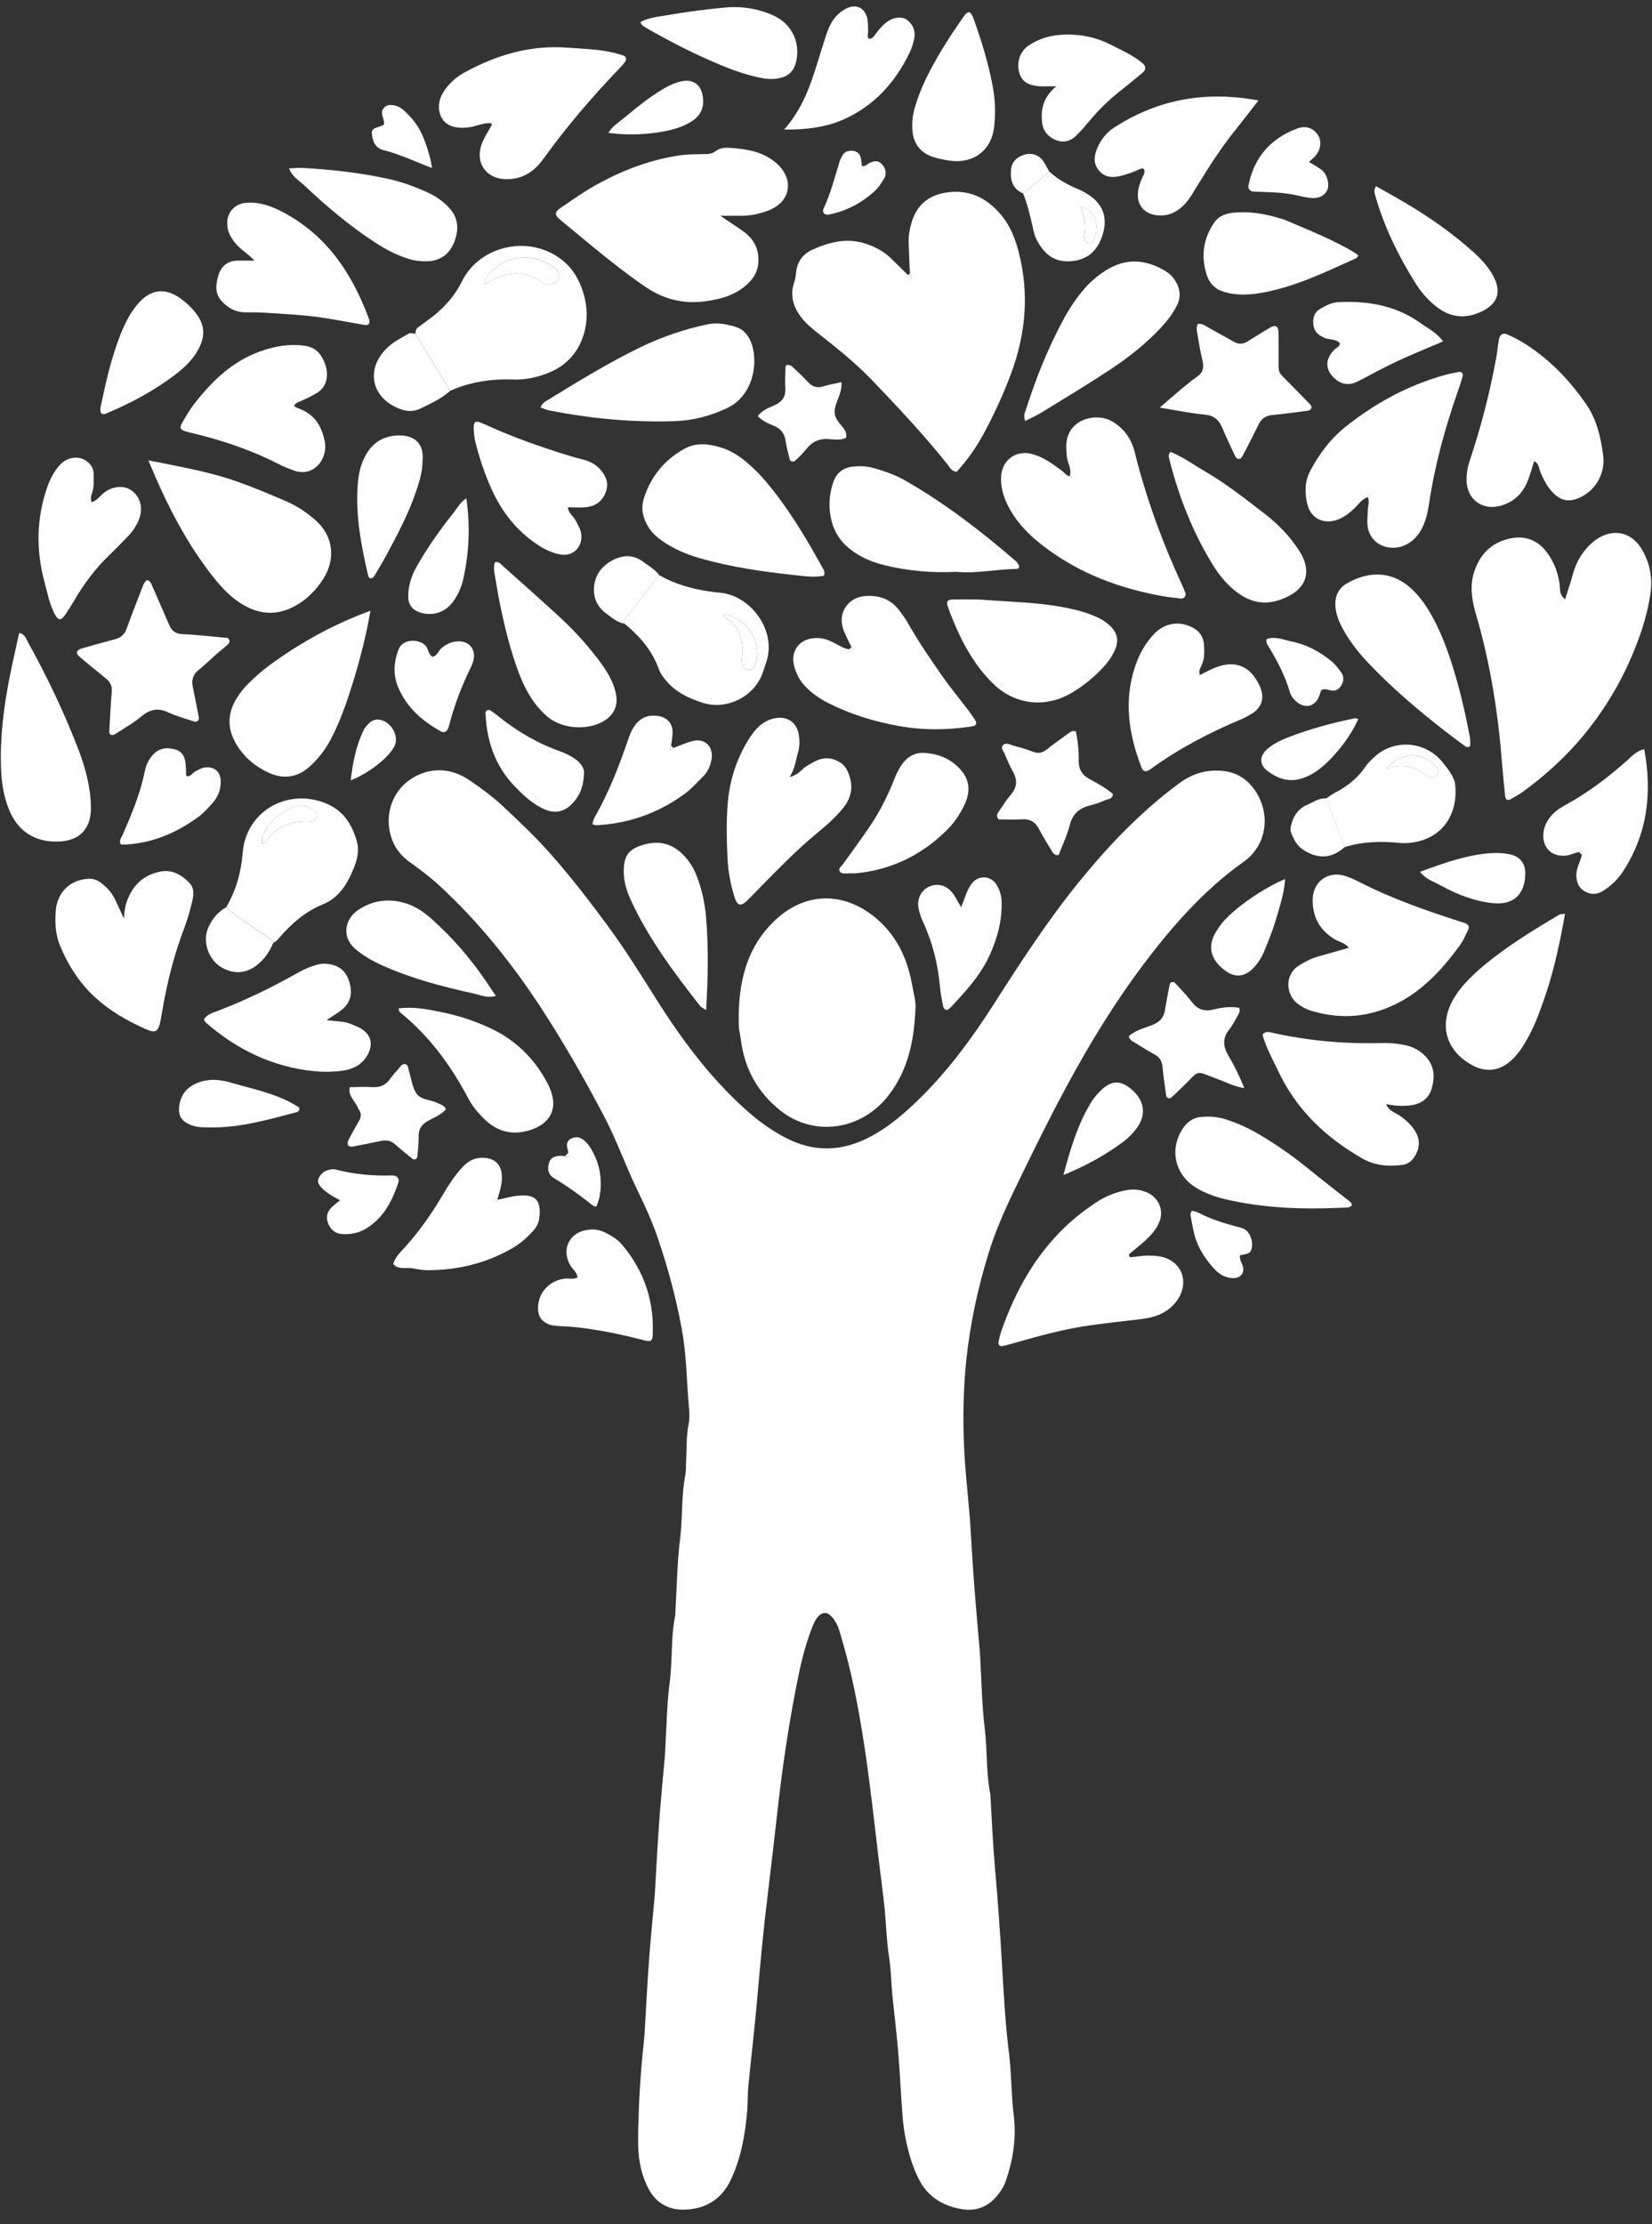 <svg width="52" height="70" viewBox="0 0 52 70" fill="none" xmlns="http://www.w3.org/2000/svg">
<rect x="0" y="0" width="52" height="70" fill="#333333" stroke="none"/>
<path d="M20.097 66.83C20.113 65.933 20.181 65.04 20.277 64.15C20.282 64.096 20.287 64.043 20.29 63.989C20.336 63.219 20.373 62.449 20.43 61.681C20.478 61.02 20.545 60.361 20.605 59.702C20.608 59.666 20.61 59.63 20.613 59.594C20.658 58.842 20.695 58.09 20.749 57.339C20.798 56.661 20.866 55.984 20.925 55.306C20.93 55.252 20.933 55.198 20.936 55.146C20.98 54.412 20.985 53.673 21.08 52.946C21.172 52.251 21.113 51.547 21.25 50.857C21.26 50.804 21.258 50.749 21.261 50.697C21.306 49.945 21.312 49.188 21.406 48.443C21.491 47.766 21.442 47.08 21.574 46.408C21.598 46.286 21.587 46.157 21.595 46.032C21.619 45.621 21.595 45.207 21.679 44.798C21.711 44.643 21.702 44.475 21.688 44.315C21.612 43.495 21.614 42.666 21.465 41.854C21.286 40.866 21.026 39.897 20.699 38.944C20.53 38.45 20.317 37.977 20.088 37.509C19.702 36.719 19.414 35.888 19.003 35.107C18.4 33.962 17.761 32.839 17.055 31.756C16.133 30.339 15.08 29.023 13.831 27.871C13.539 27.602 13.224 27.366 12.904 27.136C12.649 26.952 12.455 26.729 12.344 26.431C12.029 25.587 12.414 24.674 13.258 24.35C13.797 24.142 14.325 24.244 14.793 24.566C15.148 24.808 15.5 25.065 15.813 25.357C16.351 25.86 16.888 26.368 17.372 26.921C18.01 27.649 18.602 28.417 19.176 29.2C19.707 29.926 20.179 30.687 20.658 31.447C21.455 32.71 22.343 33.904 23.459 34.91C23.847 35.26 24.265 35.566 24.732 35.809C25.592 36.256 26.446 36.249 27.312 35.816C27.965 35.489 28.5 35.017 29.011 34.51C29.895 33.631 30.625 32.629 31.293 31.586C32.144 30.255 33.003 28.93 34.005 27.704C34.927 26.574 35.933 25.529 37.11 24.657C37.505 24.363 37.923 24.227 38.414 24.256C38.882 24.282 39.233 24.489 39.495 24.864C40.016 25.607 39.877 26.6 39.156 27.113C37.823 28.061 36.774 29.287 35.813 30.594C34.426 32.483 33.343 34.55 32.319 36.649C31.879 37.552 31.423 38.45 31.125 39.415C30.78 40.53 30.535 41.663 30.414 42.829C30.322 43.709 30.31 44.585 30.343 45.463C30.371 46.197 30.457 46.927 30.517 47.659C30.521 47.695 30.525 47.731 30.528 47.767C30.571 48.447 30.61 49.127 30.66 49.807C30.715 50.539 30.781 51.27 30.843 52.002C30.848 52.056 30.85 52.109 30.853 52.163C30.898 52.915 30.907 53.671 30.999 54.417C31.082 55.094 31.035 55.78 31.17 56.451C31.18 56.504 31.178 56.559 31.181 56.611C31.225 57.327 31.252 58.045 31.316 58.758C31.406 59.758 31.476 60.758 31.536 61.76C31.593 62.708 31.64 63.659 31.758 64.6C31.841 65.26 31.828 65.923 31.91 66.582C31.997 67.279 31.89 67.976 31.655 68.647C31.588 68.839 31.479 68.996 31.348 69.147C31.045 69.49 30.66 69.602 30.227 69.517C29.655 69.406 29.198 69.127 28.921 68.58C28.733 68.206 28.615 67.814 28.527 67.41C28.47 67.149 28.432 66.88 28.411 66.613C28.359 65.933 28.328 65.252 28.272 64.574C28.225 64.004 28.155 63.434 28.096 62.864C28.052 62.437 28.051 62.008 27.983 61.578C27.904 61.066 27.894 60.543 27.841 60.026C27.791 59.545 27.725 59.066 27.668 58.586C27.623 58.212 27.579 57.839 27.535 57.465C27.347 55.845 27.141 54.228 26.776 52.638C26.676 52.202 26.552 51.769 26.427 51.34C26.372 51.151 26.282 50.973 26.131 50.834C26.029 50.738 25.895 50.738 25.793 50.834C25.671 50.947 25.611 51.094 25.552 51.247C25.31 51.869 25.172 52.517 25.046 53.169C24.812 54.383 24.631 55.605 24.491 56.834C24.387 57.759 24.281 58.685 24.168 59.609C24.036 60.676 23.935 61.746 23.843 62.817C23.761 63.763 23.648 64.706 23.556 65.65C23.531 65.9 23.541 66.153 23.521 66.404C23.46 67.157 23.332 67.898 23.009 68.591C22.722 69.204 22.229 69.515 21.564 69.54C21.004 69.561 20.599 69.295 20.366 68.79C20.198 68.429 20.112 68.043 20.093 67.645C20.079 67.377 20.09 67.107 20.09 66.837L20.097 66.83Z" fill="white"/>
<path d="M28.641 8.607C28.628 8.284 28.611 7.962 28.601 7.641C28.595 7.424 28.631 7.215 28.693 7.005C28.865 6.415 29.276 6.116 29.862 6.049C30.569 5.968 31.116 6.269 31.547 6.807C31.81 7.135 31.956 7.519 32.062 7.921C32.404 9.232 32.29 10.517 31.819 11.774C31.58 12.412 31.296 13.032 30.972 13.633C30.733 14.077 30.446 14.484 30.114 14.847C29.943 14.832 29.894 14.702 29.821 14.611C29.083 13.685 28.271 12.823 27.453 11.968C26.932 11.424 26.341 10.953 25.749 10.487C25.551 10.331 25.357 10.172 25.205 9.968C24.968 9.648 24.865 9.301 24.993 8.906C25.026 8.805 25.05 8.699 25.057 8.593C25.083 8.23 25.286 7.981 25.596 7.846C26.111 7.621 26.645 7.481 27.215 7.659C27.529 7.756 27.811 7.903 28.047 8.133C28.227 8.307 28.403 8.483 28.582 8.658C28.592 8.69 28.6 8.722 28.613 8.753C28.632 8.794 28.657 8.804 28.678 8.781C28.689 8.769 28.7 8.749 28.696 8.738C28.682 8.693 28.66 8.649 28.642 8.605L28.641 8.607Z" fill="white"/>
<path d="M28.815 31.759C28.771 32.807 28.564 33.687 27.991 34.444C27.133 35.579 25.626 35.789 24.571 34.955C23.845 34.381 23.437 33.635 23.32 32.722C23.3 32.562 23.256 32.404 23.253 32.244C23.228 30.985 23.465 29.81 24.444 28.919C25.379 28.069 26.552 28.072 27.524 28.855C28.178 29.382 28.541 30.103 28.695 30.917C28.754 31.229 28.84 31.547 28.815 31.757V31.759Z" fill="white"/>
<path d="M49.265 18.865C49.353 18.581 49.438 18.327 49.51 18.07C49.593 17.771 49.728 17.499 49.931 17.267C50.037 17.146 50.157 17.032 50.292 16.948C50.812 16.621 51.364 16.755 51.679 17.286C51.935 17.717 52.022 18.19 51.95 18.685C51.865 19.274 51.69 19.839 51.471 20.39C50.734 22.238 49.556 23.743 47.944 24.91C47.814 25.005 47.673 25.085 47.532 25.161C47.452 25.203 47.389 25.154 47.38 25.073C47.342 24.717 47.306 24.36 47.278 24.003C47.154 22.426 46.91 20.871 46.464 19.35C46.337 18.916 46.257 18.477 46.394 18.027C46.564 17.468 46.92 17.094 47.493 16.956C47.999 16.833 48.415 16.994 48.717 17.418C48.939 17.731 49.063 18.083 49.1 18.466C49.111 18.588 49.088 18.721 49.264 18.865H49.265Z" fill="white"/>
<path d="M22.679 6.792C22.942 6.983 23.189 7.125 23.417 7.296C23.741 7.538 23.901 7.855 23.869 8.272C23.852 8.501 23.769 8.68 23.618 8.846C23.229 9.27 22.72 9.414 22.177 9.485C21.487 9.575 20.866 9.407 20.293 9.013C19.702 8.605 19.14 8.161 18.588 7.705C18.27 7.442 17.951 7.181 17.634 6.917C17.454 6.768 17.449 6.677 17.648 6.542C18.048 6.27 18.445 5.988 18.87 5.76C19.678 5.326 20.534 5.008 21.451 4.882C21.663 4.853 21.88 4.858 22.096 4.85C22.238 4.845 22.388 4.864 22.509 4.767C22.663 4.644 22.84 4.643 23.021 4.656C23.526 4.694 24.013 4.775 24.421 5.121C25.02 5.629 24.902 6.366 24.158 6.636C23.89 6.734 23.608 6.797 23.317 6.791C23.104 6.788 22.891 6.791 22.679 6.791V6.792Z" fill="white"/>
<path d="M33.672 14.999C33.716 14.854 33.682 14.714 33.631 14.579C33.573 14.424 33.57 14.264 33.563 14.103C33.526 13.198 34.484 12.96 35.004 13.261C35.381 13.48 35.613 13.811 35.717 14.229C35.92 15.045 36.171 15.847 36.465 16.636C36.684 17.223 36.928 17.799 37.189 18.369C37.234 18.466 37.277 18.564 37.315 18.664C37.347 18.753 37.268 18.848 37.172 18.837C36.976 18.815 36.781 18.794 36.588 18.76C35.377 18.542 34.232 18.143 33.209 17.449C32.659 17.076 32.15 16.65 31.807 16.062C31.615 15.73 31.491 15.384 31.512 14.991C31.541 14.478 31.984 14.153 32.486 14.288C32.84 14.383 33.129 14.595 33.417 14.81C33.501 14.874 33.563 14.97 33.676 14.992C33.683 15.007 33.686 15.023 33.697 15.034C33.702 15.039 33.727 15.037 33.727 15.036C33.733 15.001 33.713 14.989 33.672 14.997V14.999Z" fill="white"/>
<path d="M35.562 39.567C35.65 39.558 35.737 39.553 35.825 39.539C36.039 39.507 36.254 39.505 36.468 39.535C37.165 39.63 37.465 40.314 37.067 40.902C36.793 41.306 36.384 41.459 35.921 41.513C35.388 41.576 34.854 41.635 34.322 41.709C33.522 41.82 32.744 42.032 31.969 42.254C31.832 42.293 31.695 42.335 31.554 42.362C31.467 42.379 31.419 42.312 31.433 42.233C31.454 42.11 31.485 41.987 31.526 41.87C31.961 40.637 32.578 39.516 33.536 38.605C33.836 38.319 34.161 38.068 34.505 37.84C34.791 37.65 35.106 37.522 35.445 37.458C35.663 37.417 35.875 37.434 36.079 37.517C36.499 37.689 36.666 38.133 36.458 38.536C36.333 38.779 36.14 38.969 35.934 39.142C35.799 39.254 35.665 39.367 35.531 39.481C35.541 39.51 35.552 39.538 35.562 39.567Z" fill="white"/>
<path d="M13.078 10.504C13.075 10.43 13.09 10.358 13.15 10.311C13.264 10.223 13.38 10.14 13.496 10.056C13.938 9.736 14.296 9.347 14.542 8.852C15.123 7.681 16.782 7.346 17.8 8.274C18.072 8.523 18.24 8.839 18.351 9.184C18.509 9.677 18.509 10.182 18.327 10.662C18.144 11.15 17.789 11.514 17.308 11.715C16.946 11.866 16.559 11.959 16.157 11.944C15.469 11.92 14.801 12.015 14.168 12.3C13.805 11.7 13.442 11.101 13.078 10.502V10.504ZM15.243 8.957C15.274 8.94 15.306 8.924 15.336 8.906C15.917 8.555 16.5 8.459 17.085 8.897C17.1 8.907 17.115 8.915 17.132 8.922C17.288 8.997 17.451 8.953 17.558 8.809C17.642 8.696 17.613 8.554 17.463 8.439C16.984 8.071 16.327 7.979 15.802 8.29C15.548 8.441 15.286 8.618 15.248 8.963C15.237 8.973 15.227 8.982 15.216 8.992C15.225 8.981 15.234 8.968 15.243 8.957Z" fill="white"/>
<path d="M4.672 14.488C5.672 14.69 6.572 14.843 7.435 15.145C7.958 15.328 8.47 15.546 8.981 15.764C9.33 15.912 9.644 16.118 9.928 16.37C10.544 16.915 10.536 17.654 10.177 18.216C9.961 18.553 9.7 18.828 9.348 19.036C8.714 19.409 8.118 19.349 7.531 18.957C7.246 18.766 7.007 18.52 6.791 18.256C5.891 17.148 5.251 15.893 4.67 14.489L4.672 14.488Z" fill="white"/>
<path d="M43.056 15.645C42.87 15.696 42.777 15.86 42.65 15.981C42.493 16.13 42.328 16.267 42.125 16.346C41.682 16.519 41.264 16.328 41.153 15.876C41.068 15.526 41.06 15.17 41.237 14.829C41.524 14.282 41.891 13.797 42.374 13.415C43.295 12.685 44.313 12.131 45.449 11.81C45.604 11.766 45.763 11.735 45.92 11.706C46.013 11.689 46.058 11.762 46.04 11.834C45.998 12.007 45.937 12.176 45.878 12.345C45.484 13.479 45.164 14.633 44.987 15.823C44.944 16.108 44.886 16.388 44.75 16.646C44.534 17.054 44.148 17.278 43.75 17.234C43.368 17.193 43.085 16.922 43.047 16.541C43.031 16.383 43.051 16.22 43.053 16.059C43.056 15.919 43.125 15.777 43.05 15.638C43.128 15.659 43.137 15.629 43.104 15.567C43.088 15.593 43.073 15.619 43.057 15.646L43.056 15.645Z" fill="white"/>
<path d="M42.462 29.829C42.327 29.663 42.136 29.639 41.989 29.547C41.52 29.253 41.303 28.825 41.321 28.281C41.338 27.739 41.812 27.405 42.327 27.563C42.48 27.611 42.629 27.677 42.772 27.75C43.812 28.283 44.909 28.666 46.019 29.021C46.053 29.033 46.09 29.038 46.121 29.053C46.212 29.094 46.267 29.157 46.214 29.262C46.132 29.421 46.066 29.592 45.962 29.736C45.377 30.541 44.717 31.259 43.778 31.672C42.954 32.035 42.12 32.068 41.267 31.808C41.11 31.761 40.971 31.683 40.841 31.584C40.48 31.307 40.421 30.685 40.881 30.39C41.078 30.264 41.286 30.16 41.513 30.096C41.819 30.011 42.126 29.923 42.459 29.828L42.462 29.829Z" fill="white"/>
<path d="M48.291 14.512C48.216 14.742 48.16 14.962 48.074 15.168C47.913 15.553 47.63 15.811 47.219 15.921C46.653 16.071 46.171 15.709 46.163 15.119C46.161 14.921 46.186 14.729 46.25 14.537C46.615 13.449 46.905 12.34 47.105 11.209C47.136 11.033 47.152 10.854 47.183 10.678C47.213 10.519 47.313 10.465 47.454 10.529C47.601 10.595 47.747 10.665 47.886 10.748C48.715 11.247 49.377 11.925 49.924 12.714C50.258 13.196 50.391 13.764 50.463 14.334C50.541 14.948 50.177 15.502 49.634 15.698C49.373 15.793 49.148 15.75 48.939 15.56C48.719 15.36 48.591 15.108 48.482 14.84C48.437 14.731 48.443 14.59 48.291 14.512Z" fill="white"/>
<path d="M25.936 18.12C25.643 18.176 25.34 18.136 25.042 18.103C24.028 17.994 23.018 17.851 22.035 17.569C21.621 17.45 21.224 17.285 20.867 17.04C20.689 16.917 20.527 16.777 20.411 16.59C20.233 16.303 20.164 15.998 20.272 15.668C20.491 14.991 20.915 14.477 21.533 14.129C21.902 13.921 22.293 13.962 22.68 14.079C23.066 14.194 23.382 14.429 23.673 14.699C23.949 14.955 24.192 15.242 24.42 15.541C24.975 16.269 25.442 17.053 25.882 17.853C25.924 17.928 25.979 18.006 25.936 18.119V18.12Z" fill="white"/>
<path d="M3.903 28.909C3.913 28.577 3.977 28.376 4.072 28.179C4.277 27.758 4.616 27.509 5.063 27.427C5.427 27.361 5.728 27.539 5.97 27.793C6.117 27.948 6.097 28.168 6.052 28.359C5.982 28.654 5.898 28.95 5.79 29.234C5.47 30.075 5.255 30.942 5.106 31.827C4.98 32.574 4.967 32.575 4.311 32.258C3.765 31.994 3.249 31.663 2.817 31.215C2.409 30.794 2.119 30.309 1.895 29.774C1.744 29.415 1.726 29.041 1.755 28.663C1.801 28.07 2.227 27.67 2.813 27.656C2.963 27.652 3.094 27.715 3.208 27.806C3.377 27.942 3.523 28.099 3.618 28.299C3.694 28.46 3.768 28.622 3.903 28.909Z" fill="white"/>
<path d="M43.634 34.745C43.709 34.971 43.908 35.006 44.049 35.105C44.258 35.251 44.445 35.411 44.568 35.638C44.71 35.902 44.683 36.156 44.526 36.402C44.435 36.545 44.307 36.641 44.136 36.662C43.702 36.714 43.285 36.688 42.887 36.462C41.737 35.804 40.815 34.933 40.241 33.722C40.058 33.336 39.847 32.961 39.739 32.558C39.829 32.457 39.92 32.473 40.005 32.492C41.147 32.752 42.304 32.857 43.475 32.826C43.727 32.819 43.977 32.838 44.223 32.89C44.474 32.943 44.692 33.056 44.872 33.245C45.169 33.558 45.172 33.932 45.051 34.299C44.946 34.616 44.669 34.766 44.341 34.794C44.111 34.813 43.879 34.804 43.633 34.745H43.634Z" fill="white"/>
<path d="M15.444 3.878C15.279 3.865 15.127 3.917 14.971 3.962C14.78 4.017 14.584 4.034 14.385 4.01C14.03 3.968 13.811 3.709 13.816 3.349C13.82 3.142 13.901 2.966 14.02 2.804C14.181 2.585 14.385 2.41 14.624 2.279C15.634 1.728 16.696 1.41 17.864 1.5C18.346 1.537 18.831 1.545 19.303 1.657C19.408 1.682 19.512 1.711 19.614 1.744C19.711 1.775 19.736 1.871 19.669 1.957C19.614 2.028 19.554 2.093 19.492 2.158C18.635 3.051 17.831 3.99 17.107 4.995C16.828 5.385 16.476 5.626 15.99 5.639C15.282 5.659 14.906 5.085 15.202 4.438C15.283 4.261 15.391 4.096 15.486 3.925C15.527 3.898 15.584 3.872 15.509 3.822C15.502 3.817 15.464 3.859 15.441 3.878H15.444Z" fill="white"/>
<path d="M26.8 20.36C26.71 20.166 26.601 19.979 26.535 19.776C26.375 19.289 26.689 18.82 27.193 18.763C27.66 18.712 28.044 18.852 28.326 19.235C28.411 19.351 28.496 19.466 28.567 19.591C28.904 20.185 29.289 20.748 29.68 21.306C29.927 21.658 30.203 21.99 30.463 22.333C30.54 22.433 30.613 22.535 30.682 22.64C30.767 22.768 30.737 22.838 30.593 22.861C29.825 22.979 29.056 22.987 28.291 22.848C27.511 22.708 26.759 22.477 26.05 22.114C25.791 21.981 25.558 21.82 25.356 21.611C25.176 21.425 25.06 21.204 24.997 20.957C24.875 20.476 25.169 20.098 25.669 20.08C25.872 20.072 26.059 20.131 26.236 20.222C26.396 20.304 26.545 20.407 26.727 20.435C26.762 20.465 26.805 20.502 26.843 20.46C26.883 20.417 26.841 20.382 26.801 20.356L26.8 20.36Z" fill="white"/>
<path d="M17.014 12.827C17.077 12.661 17.187 12.625 17.275 12.57C18.238 11.978 19.2 11.388 20.221 10.899C20.87 10.589 21.547 10.362 22.252 10.211C22.57 10.142 22.857 10.197 23.148 10.284C23.386 10.355 23.538 10.526 23.634 10.754C23.89 11.362 23.726 12.445 22.897 12.838C22.366 13.09 21.818 13.235 21.241 13.254C19.911 13.299 18.593 13.173 17.286 12.917C17.2 12.9 17.118 12.861 17.013 12.825L17.014 12.827Z" fill="white"/>
<path d="M24.857 24.456C25.162 24.371 25.235 24.206 25.37 24.123C25.646 23.953 25.921 23.777 26.272 23.911C26.448 23.977 26.587 24.077 26.669 24.25C26.865 24.659 26.839 25.047 26.555 25.409C26.288 25.75 25.952 26.023 25.624 26.298C25.059 26.772 24.547 27.297 24.03 27.82C23.854 27.998 23.684 28.184 23.502 28.357C23.317 28.533 23.208 28.502 23.125 28.244C22.992 27.833 22.918 27.407 22.898 26.98C22.873 26.425 22.862 25.866 22.904 25.314C22.959 24.593 23.173 23.905 23.555 23.286C23.743 22.983 23.971 22.702 24.356 22.612C24.756 22.519 25.075 22.713 25.143 23.12C25.177 23.316 25.171 23.514 25.113 23.706C25.046 23.928 25.034 24.16 24.856 24.458L24.857 24.456Z" fill="white"/>
<path d="M11.662 19.219C11.514 20.054 11.321 20.796 11.093 21.529C10.906 22.129 10.701 22.722 10.404 23.281C10.243 23.586 10.036 23.852 9.787 24.089C9.39 24.466 8.943 24.542 8.449 24.315C8.031 24.123 7.693 23.837 7.45 23.441C7.149 22.949 7.15 22.455 7.454 21.969C7.557 21.802 7.683 21.645 7.822 21.508C8.027 21.308 8.241 21.114 8.472 20.944C9.431 20.24 10.46 19.662 11.661 19.22L11.662 19.219Z" fill="white"/>
<path d="M30.785 18.864C31.812 18.951 32.873 18.944 33.905 19.205C34.13 19.263 34.351 19.34 34.562 19.437C34.706 19.502 34.843 19.6 34.957 19.711C35.169 19.916 35.223 20.165 35.098 20.448C35.011 20.649 34.889 20.824 34.743 20.982C34.437 21.313 34.093 21.598 33.701 21.823C32.92 22.272 31.989 22.19 31.313 21.564C31.006 21.281 30.758 20.956 30.54 20.604C30.247 20.129 30.026 19.62 29.836 19.098C29.775 18.931 29.823 18.868 30.007 18.865C30.257 18.86 30.509 18.865 30.785 18.865V18.864Z" fill="white"/>
<path d="M0.603 19.92C0.79 19.966 0.813 20.086 0.862 20.175C1.478 21.29 2.031 22.436 2.483 23.628C2.698 24.197 2.853 24.781 2.862 25.405C2.873 26.135 2.448 26.53 1.649 26.483C0.974 26.443 0.517 26.072 0.271 25.447C0.105 25.026 0.045 24.584 0.031 24.132C0 23.176 0.121 22.236 0.305 21.302C0.395 20.846 0.501 20.392 0.604 19.921L0.603 19.92Z" fill="white"/>
<path d="M30.125 17.995C29.332 18.035 28.585 17.969 27.851 17.79C27.395 17.679 26.977 17.495 26.623 17.163C26.008 16.589 26.033 15.658 26.251 15.119C26.362 14.845 26.588 14.704 26.877 14.681C27.072 14.664 27.269 14.67 27.463 14.721C27.828 14.819 28.183 14.945 28.51 15.132C29.757 15.849 30.891 16.72 31.975 17.66C31.989 17.671 32.005 17.681 32.014 17.697C32.039 17.741 32.077 17.785 32.08 17.831C32.084 17.908 32.01 17.903 31.962 17.905C31.336 17.92 30.716 18.053 30.124 17.997L30.125 17.995Z" fill="white"/>
<path d="M9.256 12.784C9.301 12.806 9.345 12.836 9.393 12.852C9.883 13.027 10.12 13.385 10.221 13.886C10.336 14.453 9.858 15.043 9.234 14.802C9.083 14.744 8.932 14.689 8.789 14.615C7.94 14.178 7.045 13.871 6.119 13.647C6.031 13.625 5.944 13.606 5.858 13.581C5.675 13.529 5.642 13.469 5.729 13.316C5.845 13.114 5.961 12.91 6.102 12.727C6.658 12.01 7.289 11.387 8.169 11.066C8.632 10.898 9.095 10.814 9.589 10.882C9.848 10.918 10.02 11.04 10.141 11.253C10.221 11.395 10.275 11.545 10.289 11.71C10.309 11.983 10.219 12.21 9.989 12.358C9.825 12.464 9.642 12.544 9.463 12.624C9.381 12.662 9.291 12.677 9.257 12.784H9.256Z" fill="white"/>
<path d="M37.768 21.243C37.945 21.158 38.117 21.058 38.3 20.992C38.915 20.77 39.354 20.982 39.633 21.549C39.844 21.979 39.705 22.282 39.378 22.477C39.286 22.532 39.191 22.585 39.093 22.627C38.078 23.049 37.11 23.557 36.218 24.203C36.069 24.311 35.982 24.292 35.924 24.139C35.531 23.108 35.368 22.061 35.727 20.983C35.853 20.604 36.041 20.256 36.315 19.964C36.628 19.63 37.042 19.542 37.445 19.706C37.718 19.817 37.886 20.009 37.9 20.313C37.91 20.529 37.918 20.745 37.818 20.947C37.771 21.043 37.723 21.142 37.775 21.253C37.761 21.251 37.742 21.243 37.73 21.248C37.721 21.251 37.719 21.271 37.713 21.284C37.731 21.27 37.749 21.257 37.767 21.243H37.768Z" fill="white"/>
<path d="M32.271 13.249C32.208 13.082 32.262 12.979 32.294 12.883C32.614 11.892 32.997 10.926 33.498 10.011C33.68 9.679 33.889 9.367 34.138 9.082C34.328 8.864 34.544 8.68 34.788 8.523C35.394 8.131 36.001 8.146 36.618 8.491C36.746 8.562 36.861 8.648 36.945 8.766C37.135 9.031 37.201 9.313 37.041 9.623C36.909 9.882 36.736 10.107 36.538 10.318C36.068 10.817 35.534 11.242 34.966 11.618C34.263 12.083 33.54 12.517 32.823 12.959C32.656 13.062 32.477 13.142 32.272 13.249H32.271Z" fill="white"/>
<path d="M8.008 8.201C7.809 7.985 7.588 7.866 7.424 7.672C7.257 7.474 7.139 7.26 7.152 6.99C7.168 6.662 7.397 6.418 7.724 6.386C8.133 6.345 8.498 6.468 8.857 6.652C10.269 7.378 11.078 8.591 11.611 10.031C11.664 10.174 11.607 10.249 11.468 10.226C10.939 10.137 10.412 10.025 9.879 9.961C9.329 9.895 8.773 9.871 8.218 9.835C8.04 9.824 7.859 9.834 7.679 9.828C7.393 9.817 7.165 9.683 6.977 9.476C6.753 9.231 6.792 8.938 6.875 8.663C6.959 8.385 7.158 8.208 7.47 8.202C7.649 8.199 7.828 8.202 8.007 8.202L8.008 8.201Z" fill="white"/>
<path d="M46.273 23.266C46.286 23.438 46.289 23.495 46.225 23.51C46.194 23.517 46.151 23.507 46.126 23.489C45.909 23.329 45.692 23.17 45.48 23.005C44.658 22.366 43.867 21.692 43.142 20.942C42.804 20.593 42.502 20.217 42.267 19.789C42.163 19.599 42.081 19.403 42.047 19.187C41.992 18.834 42.087 18.537 42.401 18.357C43.035 17.993 43.75 17.951 44.353 18.464C44.616 18.687 44.822 18.956 44.997 19.252C45.292 19.748 45.5 20.281 45.679 20.827C45.929 21.595 46.112 22.379 46.262 23.172C46.275 23.241 46.278 23.314 46.272 23.267L46.273 23.266Z" fill="white"/>
<path d="M7.119 28.555C7.433 28.022 7.591 27.448 7.641 26.827C7.742 25.578 8.959 24.835 10.147 25.24C10.762 25.449 11.065 25.892 11.229 26.468C11.339 26.856 11.192 27.215 11.032 27.556C10.847 27.953 10.58 28.293 10.158 28.463C9.611 28.685 9.187 29.06 8.807 29.494C8.748 29.563 8.698 29.635 8.607 29.663C8.463 29.473 8.247 29.378 8.06 29.246C7.742 29.022 7.405 28.824 7.121 28.554L7.119 28.555ZM8.276 26.561C8.306 26.541 8.347 26.529 8.362 26.502C8.641 26.043 9.069 25.869 9.583 25.856C9.671 25.854 9.762 25.856 9.846 25.837C9.958 25.81 10.008 25.591 9.917 25.524C9.724 25.38 9.511 25.297 9.268 25.391C8.834 25.56 8.49 25.831 8.288 26.259C8.242 26.357 8.205 26.457 8.276 26.562V26.561Z" fill="white"/>
<path d="M20.745 18.098C21.346 18.441 21.999 18.592 22.683 18.656C23.618 18.745 24.481 19.849 24.107 20.875C24.064 20.992 24.034 21.114 23.987 21.23C23.691 21.959 22.845 22.359 22.096 22.111C21.688 21.976 21.298 21.799 21.003 21.462C20.897 21.34 20.796 21.217 20.74 21.062C20.528 20.47 20.133 20.017 19.656 19.626C19.661 19.536 19.691 19.457 19.747 19.384C20.08 18.956 20.412 18.527 20.744 18.098H20.745ZM23.356 20.697C23.356 20.686 23.343 20.794 23.359 20.898C23.372 20.988 23.434 21.06 23.53 21.084C23.633 21.11 23.7 21.049 23.742 20.965C23.831 20.785 23.863 20.595 23.826 20.394C23.727 19.848 23.402 19.507 22.882 19.343C22.852 19.334 22.815 19.353 22.782 19.36C22.799 19.387 22.809 19.422 22.832 19.438C23.251 19.707 23.416 20.094 23.357 20.697H23.356Z" fill="white"/>
<path d="M10.279 32.104C10.598 32.148 10.835 32.134 11.05 32.23C11.163 32.281 11.286 32.319 11.389 32.387C11.684 32.581 11.745 32.865 11.579 33.181C11.391 33.537 11.063 33.668 10.696 33.708C10.43 33.736 10.157 33.738 9.891 33.711C8.582 33.581 7.456 33.035 6.472 32.175C6.447 32.154 6.439 32.114 6.42 32.078C6.523 31.915 6.704 31.872 6.866 31.81C7.72 31.481 8.542 31.086 9.336 30.636C9.555 30.511 9.782 30.409 10.028 30.35C10.171 30.317 10.309 30.326 10.451 30.36C10.793 30.444 10.951 30.683 11.022 31.001C11.089 31.307 11.011 31.572 10.767 31.772C10.645 31.873 10.504 31.952 10.277 32.104H10.279Z" fill="white"/>
<path d="M39.611 3.161C39.339 3.51 39.125 3.796 38.901 4.072C38.437 4.645 38.043 5.266 37.658 5.893C37.555 6.06 37.458 6.236 37.329 6.384C37.079 6.667 36.768 6.829 36.375 6.769C36.063 6.72 35.799 6.507 35.817 6.098C35.827 5.872 35.911 5.683 36.005 5.487C36.025 5.446 36.032 5.384 36.016 5.343C35.989 5.277 35.921 5.304 35.876 5.324C35.663 5.419 35.447 5.501 35.216 5.549C34.963 5.602 34.749 5.56 34.586 5.36C34.421 5.159 34.431 4.937 34.523 4.701C34.639 4.404 34.825 4.17 35.089 4.001C36.452 3.133 37.926 2.848 39.612 3.162L39.611 3.161Z" fill="white"/>
<path d="M4.625 18.254C4.73 18.276 4.757 18.364 4.793 18.446C4.971 18.857 5.156 19.266 5.331 19.678C5.409 19.865 5.532 19.945 5.741 19.956C6.17 19.977 6.598 20.024 7.026 20.065C7.092 20.071 7.178 20.051 7.211 20.133C7.256 20.244 7.155 20.29 7.095 20.348C7.018 20.422 6.929 20.483 6.848 20.555C6.647 20.734 6.453 20.921 6.245 21.092C6.072 21.235 6.024 21.406 6.069 21.618C6.135 21.934 6.195 22.25 6.256 22.567C6.276 22.673 6.202 22.738 6.099 22.703C5.827 22.612 5.546 22.537 5.288 22.417C4.969 22.267 4.72 22.323 4.453 22.544C4.193 22.76 3.892 22.929 3.606 23.115C3.581 23.132 3.538 23.138 3.509 23.13C3.447 23.113 3.438 23.056 3.441 23.002C3.465 22.591 3.483 22.178 3.518 21.768C3.533 21.585 3.467 21.46 3.332 21.351C3.054 21.125 2.775 20.898 2.501 20.667C2.371 20.556 2.4 20.458 2.578 20.406C2.922 20.307 3.267 20.211 3.614 20.12C3.802 20.071 3.921 19.969 3.987 19.782C4.138 19.359 4.305 18.944 4.465 18.525C4.503 18.425 4.534 18.321 4.626 18.255L4.625 18.254Z" fill="white"/>
<path d="M49.262 28.758C49.103 29.644 48.927 30.498 48.644 31.326C48.494 31.767 48.339 32.206 48.117 32.617C47.964 32.902 47.793 33.174 47.548 33.391C47.191 33.706 46.773 33.755 46.356 33.531C45.518 33.082 45.276 32.263 45.749 31.442C45.855 31.258 45.988 31.084 46.133 30.927C46.315 30.731 46.512 30.547 46.719 30.376C47.453 29.769 48.26 29.271 49.079 28.789C49.118 28.765 49.175 28.771 49.262 28.757V28.758Z" fill="white"/>
<path d="M15.579 17.691C15.713 17.67 15.767 17.756 15.829 17.813C16.445 18.362 17.065 18.908 17.669 19.469C18.143 19.91 18.572 20.394 18.951 20.919C19.141 21.183 19.298 21.463 19.377 21.783C19.469 22.158 19.355 22.464 19.043 22.668C18.532 23.003 17.7 22.953 17.231 22.554C16.81 22.194 16.545 21.728 16.348 21.221C16.109 20.601 15.943 19.957 15.8 19.309C15.719 18.942 15.653 18.57 15.592 18.199C15.564 18.03 15.52 17.856 15.579 17.691Z" fill="white"/>
<path d="M36.843 14.223C37.221 14.369 37.553 14.616 37.906 14.821C38.59 15.218 39.21 15.707 39.833 16.189C40.23 16.495 40.579 16.858 40.862 17.281C41.365 18.03 41.088 18.593 40.308 18.871C39.831 19.042 39.397 18.968 38.986 18.676C38.641 18.431 38.382 18.112 38.166 17.76C37.533 16.728 37.099 15.611 36.803 14.441C36.786 14.374 36.771 14.3 36.842 14.224L36.843 14.223Z" fill="white"/>
<path d="M17.878 15.965C17.888 16.148 18.044 16.239 18.117 16.377C18.192 16.52 18.28 16.655 18.297 16.822C18.338 17.224 18.032 17.523 17.634 17.45C17.368 17.401 17.127 17.282 16.901 17.129C16.258 16.695 15.798 16.111 15.481 15.411C15.259 14.922 15.087 14.413 14.959 13.889C14.946 13.838 14.937 13.784 14.931 13.731C14.86 13.163 14.955 13.218 15.343 13.393C16.144 13.757 16.97 14.047 17.808 14.31C17.996 14.37 18.186 14.422 18.377 14.47C18.592 14.524 18.772 14.628 18.916 14.8C19.089 15.007 19.166 15.227 19.065 15.494C18.957 15.776 18.748 15.927 18.462 15.959C18.271 15.982 18.076 15.964 17.878 15.964V15.965Z" fill="white"/>
<path d="M42.554 37.935C42.468 38.024 42.349 38.003 42.249 38.008C41.008 38.067 39.774 38.024 38.558 37.739C38.243 37.664 37.938 37.553 37.66 37.386C36.963 36.967 36.791 36.135 37.261 35.474C37.392 35.29 37.571 35.175 37.798 35.153C38.05 35.128 38.297 35.142 38.543 35.216C38.94 35.337 39.314 35.509 39.669 35.721C40.162 36.017 40.636 36.34 41.083 36.703C41.516 37.053 41.956 37.394 42.392 37.74C42.458 37.792 42.546 37.832 42.554 37.935Z" fill="white"/>
<path d="M2.881 15.807C3.078 15.743 3.158 15.589 3.287 15.497C3.573 15.292 3.905 15.268 4.141 15.437C4.425 15.642 4.515 15.999 4.371 16.353C4.289 16.555 4.172 16.733 4.019 16.888C3.829 17.079 3.644 17.276 3.449 17.462C3.004 17.887 2.641 18.375 2.333 18.905C2.242 19.06 2.145 19.211 2.044 19.358C1.921 19.536 1.834 19.528 1.736 19.351C1.56 19.032 1.497 18.674 1.404 18.329C1.128 17.316 1.143 16.31 1.495 15.312C1.586 15.054 1.713 14.818 1.898 14.619C2.108 14.394 2.454 14.339 2.682 14.483C2.841 14.585 2.949 14.72 2.947 14.923C2.944 15.119 2.966 15.318 2.898 15.51C2.867 15.594 2.841 15.681 2.883 15.806L2.881 15.807Z" fill="white"/>
<path d="M12.541 31.736C13.028 31.671 13.497 31.77 13.959 31.866C14.449 31.967 14.926 32.128 15.383 32.335C16.212 32.709 16.828 33.309 17.246 34.116C17.263 34.148 17.278 34.181 17.292 34.213C17.603 34.917 17.292 35.387 16.649 35.577C16.095 35.738 15.63 35.602 15.228 35.202C15.036 35.011 14.864 34.804 14.739 34.566C14.192 33.526 13.506 32.597 12.586 31.854C12.563 31.836 12.562 31.794 12.543 31.737L12.541 31.736Z" fill="white"/>
<path d="M15.685 37.754C15.894 37.711 16.101 37.649 16.312 37.63C16.857 37.578 17.037 37.772 16.978 38.312C16.96 38.481 16.89 38.62 16.777 38.741C16.594 38.939 16.398 39.124 16.165 39.26C15.327 39.752 14.416 39.977 13.449 39.975C13.29 39.975 13.13 39.942 12.972 39.914C12.772 39.878 12.542 39.973 12.378 39.78C12.435 39.563 12.601 39.414 12.739 39.26C13.185 38.766 13.566 38.229 13.905 37.657C14.106 37.32 14.312 36.983 14.59 36.698C14.795 36.49 15.032 36.404 15.319 36.446C15.595 36.487 15.761 36.664 15.792 36.944C15.824 37.219 15.736 37.473 15.66 37.729C15.616 37.74 15.593 37.772 15.617 37.794C15.643 37.819 15.673 37.796 15.683 37.751L15.685 37.754Z" fill="white"/>
<path d="M36.508 12.826C36.764 12.604 36.922 12.463 37.084 12.329C37.277 12.168 37.467 12.002 37.674 11.862C37.872 11.728 37.902 11.566 37.851 11.351C37.784 11.072 37.737 10.789 37.689 10.506C37.671 10.402 37.644 10.294 37.709 10.191C37.864 10.177 37.977 10.277 38.1 10.344C38.352 10.482 38.602 10.623 38.853 10.763C38.991 10.841 39.126 10.834 39.259 10.751C39.503 10.6 39.746 10.446 39.994 10.302C40.141 10.216 40.236 10.269 40.241 10.436C40.248 10.688 40.243 10.938 40.247 11.19C40.254 11.801 40.186 11.648 40.606 12.081C40.818 12.3 41.035 12.514 41.246 12.734C41.319 12.811 41.275 12.911 41.165 12.925C40.792 12.974 40.419 13.028 40.044 13.062C39.844 13.082 39.712 13.168 39.624 13.345C39.457 13.684 39.287 14.019 39.112 14.353C39.046 14.479 38.937 14.475 38.875 14.345C38.736 14.054 38.598 13.762 38.473 13.464C38.366 13.21 38.207 13.072 37.913 13.047C37.487 13.01 37.066 12.919 36.511 12.829L36.508 12.826Z" fill="white"/>
<path d="M41.742 25.127C41.832 25.07 41.917 25.005 42.01 24.955C42.398 24.756 42.73 24.497 42.979 24.131C43.067 24 43.188 23.886 43.308 23.782C43.931 23.246 44.885 23.34 45.404 23.985C45.493 24.096 45.586 24.207 45.659 24.329C45.721 24.434 45.789 24.552 45.802 24.67C45.913 25.637 45.383 26.438 44.343 26.529C44.255 26.537 44.164 26.537 44.075 26.529C43.484 26.472 42.898 26.479 42.325 26.66C42.13 26.149 41.936 25.638 41.741 25.128L41.742 25.127ZM43.649 24.198C44.111 24.028 44.525 24.085 44.897 24.408C44.934 24.441 44.991 24.46 45.041 24.467C45.113 24.476 45.18 24.45 45.228 24.389C45.276 24.33 45.299 24.266 45.257 24.195C45.099 23.936 44.623 23.712 44.332 23.782C44.076 23.842 43.821 23.922 43.649 24.197V24.198Z" fill="white"/>
<path d="M42.758 8.041C42.732 8.074 42.717 8.113 42.688 8.127C41.708 8.567 40.742 9.043 39.666 9.223C39.288 9.286 38.919 9.297 38.548 9.192C38.266 9.111 38.075 8.932 37.987 8.662C37.797 8.081 37.871 7.527 38.21 7.018C38.361 6.792 38.598 6.712 38.858 6.69C39.311 6.653 39.752 6.716 40.187 6.842C40.29 6.871 40.396 6.899 40.494 6.941C41.218 7.251 41.953 7.541 42.632 7.946C42.677 7.973 42.717 8.01 42.758 8.043V8.041Z" fill="white"/>
<path d="M49.699 26.814C49.542 26.846 49.401 26.929 49.233 26.932C48.843 26.939 48.586 26.704 48.578 26.314C48.574 26.049 48.684 25.829 48.86 25.638C48.983 25.506 49.136 25.412 49.293 25.325C49.987 24.944 50.613 24.469 51.203 23.945C51.358 23.808 51.5 23.635 51.756 23.58C52.01 24.954 51.856 26.23 51.101 27.404C50.935 27.662 50.719 27.877 50.455 28.038C50.313 28.126 50.161 28.163 49.994 28.102C49.75 28.015 49.631 27.838 49.618 27.573C49.607 27.329 49.743 27.129 49.794 26.903C49.825 26.865 49.867 26.819 49.821 26.776C49.775 26.733 49.731 26.775 49.698 26.813L49.699 26.814Z" fill="white"/>
<path d="M9.093 5.301C9.236 5.295 9.38 5.277 9.522 5.285C10.399 5.334 11.271 5.429 12.131 5.61C12.59 5.705 13.029 5.859 13.452 6.053C13.713 6.173 13.952 6.334 14.146 6.55C14.431 6.864 14.449 7.221 14.304 7.602C14.153 7.993 13.872 8.209 13.45 8.222C13.235 8.229 13.025 8.202 12.816 8.133C12.454 8.014 12.124 7.838 11.808 7.632C11.009 7.112 10.284 6.5 9.593 5.848C9.414 5.679 9.182 5.551 9.099 5.295L9.094 5.301H9.093Z" fill="white"/>
<path d="M24.682 4.079C25.276 3.403 25.513 2.673 25.742 1.938C25.837 1.631 25.931 1.322 26.035 1.018C26.143 0.706 26.314 0.443 26.618 0.279C26.913 0.119 27.193 0.214 27.29 0.541C27.329 0.674 27.319 0.823 27.326 0.964C27.33 1.05 27.29 1.137 27.341 1.22C27.474 1.23 27.519 1.12 27.582 1.041C27.693 0.899 27.809 0.763 27.96 0.664C28.172 0.528 28.412 0.515 28.564 0.637C28.744 0.784 28.825 0.98 28.778 1.209C28.745 1.365 28.697 1.522 28.628 1.666C28.176 2.597 27.514 3.331 26.556 3.758C25.996 4.007 25.395 4.081 24.679 4.079H24.682Z" fill="white"/>
<path d="M30.495 0.379C30.584 0.419 30.613 0.502 30.644 0.586C30.903 1.31 31.13 2.044 31.263 2.803C31.33 3.193 31.336 3.588 31.294 3.98C31.217 4.722 30.654 5.156 29.911 5.058C29.735 5.035 29.558 4.999 29.388 4.946C28.97 4.815 28.743 4.515 28.717 4.074C28.705 3.86 28.724 3.649 28.782 3.437C28.888 3.057 29.036 2.694 29.214 2.342C29.528 1.719 29.907 1.133 30.306 0.56C30.356 0.487 30.404 0.41 30.497 0.38L30.495 0.379Z" fill="white"/>
<path d="M18.178 40.204C18.163 40.031 18.012 39.939 17.939 39.803C17.674 39.312 17.915 38.801 18.466 38.71C18.644 38.681 18.823 38.689 18.993 38.765C19.224 38.87 19.44 39 19.602 39.196C20.281 40.017 20.598 40.962 20.545 42.028C20.538 42.196 20.477 42.234 20.297 42.187C19.639 42.014 18.975 41.873 18.3 41.788C18.07 41.759 17.837 41.744 17.606 41.733C17.461 41.725 17.322 41.715 17.192 41.639C17.043 41.551 16.956 41.435 16.94 41.255C16.895 40.751 17.23 40.329 17.751 40.242C17.891 40.219 18.037 40.275 18.178 40.203V40.204Z" fill="white"/>
<path d="M26.739 27.488C26.721 27.488 26.703 27.489 26.685 27.488C26.6 27.481 26.494 27.514 26.438 27.431C26.372 27.329 26.479 27.273 26.528 27.205C26.819 26.796 27.119 26.394 27.399 25.977C27.709 25.514 27.956 25.017 28.16 24.498C28.233 24.312 28.321 24.138 28.447 23.985C28.619 23.774 28.843 23.677 29.109 23.695C29.474 23.721 29.808 23.831 30.092 24.079C30.498 24.434 30.594 24.838 30.358 25.33C30.218 25.622 30.037 25.893 29.807 26.121C29.016 26.906 28.069 27.373 26.955 27.483C26.884 27.49 26.811 27.483 26.74 27.483C26.74 27.485 26.74 27.487 26.74 27.488H26.739Z" fill="white"/>
<path d="M22.226 31.789C22.122 31.719 22.069 31.7 22.04 31.661C21.229 30.63 20.445 29.58 19.883 28.384C19.737 28.073 19.628 27.754 19.634 27.402C19.642 26.94 19.771 26.744 20.2 26.602C20.684 26.443 21.12 26.519 21.491 26.888C21.685 27.081 21.826 27.304 21.927 27.56C22.098 28 22.194 28.457 22.23 28.922C22.302 29.852 22.288 30.784 22.226 31.789Z" fill="white"/>
<path d="M33.247 2.715C32.991 2.715 32.866 2.721 32.741 2.715C32.355 2.695 32.161 2.565 32.082 2.28C31.992 1.955 32.109 1.611 32.385 1.427C32.69 1.225 33.03 1.119 33.394 1.096C33.941 1.06 34.462 1.152 34.954 1.403C35.305 1.582 35.669 1.738 35.972 1.996C36.069 2.08 36.078 2.192 35.983 2.273C35.737 2.481 35.487 2.684 35.234 2.883C34.837 3.194 34.494 3.557 34.175 3.944C34.072 4.068 33.964 4.188 33.846 4.296C33.654 4.471 33.42 4.497 33.195 4.391C32.977 4.289 32.83 4.116 32.802 3.854C32.758 3.442 32.829 3.071 33.248 2.716L33.247 2.715Z" fill="white"/>
<path d="M43.312 5.86C43.615 6.032 43.925 6.2 44.228 6.38C44.984 6.827 45.702 7.328 46.358 7.915C46.613 8.143 46.846 8.39 47.007 8.694C47.266 9.182 47.148 9.552 46.648 9.798C46.132 10.052 45.641 9.996 45.193 9.636C44.941 9.433 44.729 9.191 44.557 8.915C44.013 8.048 43.567 7.136 43.287 6.148C43.264 6.063 43.233 5.976 43.313 5.861L43.312 5.86Z" fill="white"/>
<path d="M15.611 31.343C15.328 31.42 15.126 31.315 14.921 31.27C13.942 31.055 12.971 30.802 12.052 30.391C11.739 30.252 11.444 30.086 11.182 29.863C10.742 29.485 10.852 28.917 11.282 28.633C11.745 28.327 12.245 28.266 12.771 28.428C13.085 28.525 13.348 28.708 13.591 28.926C14.237 29.501 14.798 30.15 15.285 30.864C15.385 31.01 15.483 31.157 15.611 31.346V31.343Z" fill="white"/>
<path d="M3.197 13.018C3.14 12.935 3.159 12.843 3.177 12.758C3.341 11.987 3.513 11.219 3.81 10.485C3.946 10.15 4.107 9.831 4.344 9.558C4.738 9.103 5.188 9.043 5.676 9.389C5.836 9.502 5.984 9.639 6.111 9.787C6.465 10.203 6.485 10.598 6.2 11.071C6.03 11.352 5.795 11.576 5.539 11.772C4.852 12.296 4.097 12.706 3.295 13.031C3.268 13.042 3.23 13.024 3.196 13.02L3.197 13.018Z" fill="white"/>
<path d="M21.197 23.539C21.397 23.465 21.593 23.375 21.799 23.322C22.189 23.221 22.468 23.502 22.395 23.901C22.359 24.099 22.286 24.282 22.143 24.425C21.939 24.627 21.746 24.846 21.516 25.01C20.696 25.596 19.778 25.922 18.767 25.971C18.733 25.972 18.699 25.953 18.646 25.938C18.666 25.872 18.674 25.799 18.707 25.742C19.147 24.977 19.467 24.161 19.753 23.33C19.799 23.195 19.847 23.057 19.917 22.935C20.081 22.649 20.318 22.491 20.669 22.526C20.968 22.555 21.168 22.736 21.171 23.04C21.172 23.182 21.141 23.324 21.125 23.467C21.092 23.502 21.061 23.549 21.1 23.585C21.146 23.628 21.175 23.576 21.198 23.539H21.197Z" fill="white"/>
<path d="M20.162 0.693C20.435 0.543 20.747 0.525 21.043 0.472C21.624 0.369 22.213 0.297 22.802 0.238C23.326 0.187 23.842 0.265 24.328 0.48C24.895 0.73 25.183 1.283 25.072 1.885C25.011 2.215 24.841 2.4 24.519 2.462C24.323 2.501 24.127 2.488 23.93 2.448C23.525 2.364 23.135 2.232 22.753 2.075C21.922 1.734 21.122 1.329 20.345 0.88C20.267 0.835 20.184 0.797 20.162 0.693Z" fill="white"/>
<path d="M33.864 23.016C33.929 23.317 33.96 23.632 33.955 23.951C33.951 24.209 34.055 24.384 34.285 24.512C34.547 24.658 34.817 24.799 35.032 24.99C35.017 25.145 34.904 25.139 34.831 25.168C34.665 25.235 34.496 25.303 34.324 25.344C33.981 25.427 33.764 25.605 33.673 25.966C33.59 26.293 33.44 26.603 33.324 26.907C33.181 26.929 33.143 26.84 33.099 26.765C32.97 26.549 32.832 26.338 32.718 26.115C32.599 25.88 32.435 25.765 32.164 25.786C31.914 25.804 31.663 25.789 31.436 25.789C31.331 25.67 31.405 25.596 31.449 25.528C31.567 25.349 31.684 25.164 31.823 25.003C32.031 24.762 32.022 24.526 31.874 24.264C31.777 24.092 31.7 23.909 31.625 23.726C31.59 23.636 31.477 23.534 31.583 23.441C31.672 23.364 31.787 23.432 31.888 23.463C32.095 23.524 32.306 23.573 32.505 23.655C32.679 23.727 32.81 23.695 32.951 23.584C33.162 23.417 33.382 23.262 33.6 23.103C33.671 23.052 33.736 22.982 33.866 23.016H33.864Z" fill="white"/>
<path d="M30.253 28.554C30.342 28.326 30.391 28.176 30.456 28.033C30.5 27.936 30.554 27.839 30.626 27.762C30.842 27.534 31.198 27.57 31.364 27.837C31.47 28.005 31.525 28.192 31.529 28.396C31.541 28.981 31.393 29.53 31.154 30.057C30.861 30.703 30.383 31.215 29.904 31.723C29.807 31.825 29.709 31.79 29.683 31.648C29.645 31.454 29.607 31.261 29.589 31.066C29.526 30.365 29.366 29.691 29.069 29.051C29.002 28.906 28.947 28.751 28.915 28.596C28.851 28.282 29.001 28.003 29.27 27.893C29.524 27.788 29.798 27.863 29.985 28.106C30.07 28.216 30.131 28.345 30.254 28.554H30.253Z" fill="white"/>
<path d="M45.425 10.745C44.917 10.962 44.453 11.147 44 11.36C43.579 11.556 43.17 11.779 42.759 11.994C42.513 12.123 42.281 12.126 42.058 11.949C41.706 11.672 41.688 11.306 42.014 10.995C42.052 10.958 42.103 10.934 42.141 10.896C42.161 10.876 42.166 10.84 42.179 10.806C42.048 10.651 41.844 10.704 41.685 10.632C41.426 10.515 41.324 10.364 41.338 10.09C41.346 9.935 41.405 9.813 41.537 9.732C41.721 9.62 41.914 9.519 42.133 9.509C43.068 9.463 43.952 9.618 44.729 10.178C44.958 10.343 45.221 10.467 45.425 10.746V10.745Z" fill="white"/>
<path d="M39.166 34.243C38.851 34.196 38.634 34.074 38.406 33.991C37.547 33.678 37.826 33.632 37.185 34.243C37.081 34.342 36.979 34.442 36.873 34.538C36.815 34.589 36.721 34.556 36.71 34.483C36.667 34.182 36.62 33.882 36.592 33.578C36.575 33.403 36.512 33.279 36.352 33.191C36.132 33.072 35.922 32.935 35.707 32.807C35.629 32.761 35.552 32.717 35.534 32.608C35.749 32.413 36.039 32.354 36.3 32.245C36.524 32.151 36.638 32.005 36.674 31.772C36.715 31.507 36.767 31.244 36.818 30.98C36.831 30.91 36.934 30.88 36.984 30.934C37.165 31.132 37.358 31.322 37.517 31.536C37.706 31.789 37.935 31.84 38.225 31.765C38.483 31.7 38.747 31.673 39.006 31.716C39.046 31.833 38.991 31.909 38.947 31.985C38.867 32.124 38.796 32.272 38.696 32.397C38.471 32.675 38.495 32.935 38.672 33.233C38.851 33.533 39.006 33.854 39.167 34.241L39.166 34.243Z" fill="white"/>
<path d="M13.3 14.498C13.3 14.863 13.189 15.207 13.069 15.545C12.837 16.206 12.51 16.826 12.178 17.442C12.05 17.679 11.912 17.91 11.775 18.142C11.76 18.169 11.723 18.192 11.691 18.198C11.626 18.21 11.599 18.161 11.587 18.108C11.372 17.179 11.191 16.248 11.258 15.285C11.281 14.94 11.347 14.608 11.521 14.307C11.732 13.938 12.052 13.733 12.48 13.706C12.972 13.676 13.354 13.886 13.302 14.497L13.3 14.498Z" fill="white"/>
<path d="M3.788 26.553C3.75 26.436 3.827 26.35 3.869 26.255C4.146 25.615 4.418 24.973 4.554 24.285C4.586 24.122 4.647 23.975 4.74 23.844C4.896 23.625 5.104 23.514 5.386 23.558C5.64 23.597 5.778 23.696 5.829 23.948C5.859 24.102 5.851 24.263 5.861 24.421C5.999 24.462 6.048 24.335 6.133 24.287C6.243 24.225 6.349 24.162 6.479 24.151C6.743 24.128 6.928 24.284 6.946 24.549C6.965 24.833 6.864 25.079 6.68 25.285C6.537 25.445 6.388 25.606 6.216 25.729C5.506 26.24 4.725 26.565 3.835 26.581C3.82 26.581 3.805 26.563 3.789 26.553H3.788Z" fill="white"/>
<path d="M18.381 24.361C18.363 24.797 18.222 25.086 17.988 25.316C17.755 25.546 17.471 25.613 17.15 25.474C16.762 25.306 16.465 25.024 16.181 24.725C15.572 24.084 15.319 23.3 15.281 22.433C15.278 22.362 15.374 22.317 15.438 22.361C15.527 22.42 15.614 22.483 15.698 22.551C16.288 23.025 16.932 23.4 17.648 23.652C17.798 23.705 17.946 23.779 18.078 23.867C18.284 24.004 18.408 24.194 18.381 24.36V24.361Z" fill="white"/>
<path d="M13.618 20.669C13.766 20.636 13.794 20.493 13.883 20.411C14.036 20.273 14.209 20.194 14.412 20.184C14.741 20.167 14.962 20.4 14.914 20.724C14.899 20.828 14.856 20.93 14.809 21.024C14.527 21.604 14.297 22.203 14.137 22.827C14.128 22.862 14.117 22.895 14.103 22.928C14.066 23.024 13.973 23.07 13.893 23.026C13.301 22.7 12.807 22.274 12.536 21.636C12.369 21.241 12.391 20.85 12.544 20.441C12.675 20.091 13.203 20.1 13.399 20.324C13.491 20.43 13.48 20.6 13.617 20.669H13.618Z" fill="white"/>
<path d="M14.038 34.907C13.889 35.089 13.663 35.164 13.465 35.279C13.277 35.388 13.174 35.526 13.177 35.753C13.181 35.968 13.157 36.182 13.139 36.397C13.132 36.475 13.041 36.517 12.983 36.468C12.802 36.321 12.618 36.178 12.446 36.02C12.312 35.898 12.165 35.871 11.998 35.905C11.699 35.964 11.402 36.029 11.103 36.085C11.057 36.094 10.981 36.078 10.959 36.045C10.935 36.011 10.94 35.935 10.962 35.893C11.069 35.686 11.18 35.481 11.298 35.28C11.369 35.16 11.381 35.046 11.303 34.928C11.293 34.914 11.28 34.899 11.274 34.884C11.195 34.658 10.944 34.499 11.009 34.216C11.241 34.214 11.475 34.196 11.705 34.213C11.941 34.23 12.124 34.167 12.264 33.973C12.348 33.857 12.444 33.749 12.539 33.642C12.597 33.578 12.646 33.478 12.743 33.489C12.854 33.5 12.845 33.617 12.871 33.699C12.945 33.938 12.974 34.207 13.105 34.408C13.244 34.62 13.551 34.606 13.775 34.715C13.869 34.761 13.978 34.781 14.038 34.908V34.907Z" fill="white"/>
<path d="M33.03 5.403C33.298 5.644 33.606 5.818 33.939 5.954C34.087 6.014 34.228 6.097 34.355 6.194C34.747 6.493 34.861 6.897 34.707 7.388C34.54 7.919 34.212 8.18 33.712 8.22C33.169 8.264 32.858 7.988 32.621 7.525C32.549 7.386 32.526 7.22 32.489 7.063C32.411 6.733 32.334 6.403 32.204 6.088C32.479 5.859 32.754 5.631 33.029 5.403H33.03ZM34.004 6.494C34.126 6.779 34.172 7.022 34.148 7.274C34.135 7.411 34.069 7.567 34.248 7.648C34.359 7.698 34.464 7.557 34.499 7.308C34.511 7.221 34.518 7.13 34.509 7.041C34.483 6.767 34.331 6.597 34.004 6.494Z" fill="white"/>
<path d="M23.852 13.095C23.998 12.901 24.209 12.83 24.396 12.745C24.645 12.63 24.738 12.46 24.72 12.197C24.707 12.001 24.718 11.803 24.724 11.606C24.725 11.557 24.718 11.484 24.793 11.484C24.84 11.484 24.899 11.502 24.933 11.534C25.103 11.692 25.273 11.852 25.431 12.022C25.567 12.169 25.713 12.221 25.91 12.161C26.093 12.104 26.283 12.073 26.487 12.027C26.506 12.303 26.386 12.51 26.315 12.721C26.246 12.929 26.255 13.092 26.385 13.271C26.494 13.422 26.674 13.55 26.631 13.778C26.461 13.859 26.278 13.834 26.105 13.82C25.788 13.791 25.555 13.902 25.365 14.151C25.268 14.278 25.145 14.386 25.03 14.498C24.977 14.55 24.875 14.527 24.858 14.459C24.812 14.268 24.757 14.078 24.73 13.884C24.698 13.647 24.584 13.494 24.362 13.402C24.186 13.329 24 13.257 23.853 13.094L23.852 13.095Z" fill="white"/>
<path d="M14.68 15.681C14.806 16.574 14.763 17.389 14.588 18.198C14.531 18.463 14.426 18.709 14.267 18.929C14.008 19.288 13.579 19.415 13.173 19.256C12.971 19.176 12.857 19.023 12.851 18.805C12.842 18.457 12.942 18.139 13.113 17.836C13.455 17.226 13.861 16.661 14.294 16.115C14.402 15.979 14.478 15.816 14.68 15.681Z" fill="white"/>
<path d="M6.761 35.482C6.52 35.472 6.267 35.505 6.023 35.411C5.712 35.292 5.599 35.12 5.645 34.791C5.694 34.44 5.896 34.204 6.223 34.077C6.445 33.992 6.676 33.965 6.911 33.997C7.017 34.012 7.124 34.03 7.227 34.06C7.947 34.273 8.693 34.408 9.346 34.809C9.391 34.836 9.441 34.863 9.421 34.925C9.411 34.955 9.38 34.991 9.35 34.999C8.501 35.222 7.657 35.468 6.76 35.482H6.761Z" fill="white"/>
<path d="M40.453 27.665C40.417 28.148 40.274 28.553 40.155 28.962C40.06 29.288 39.929 29.605 39.801 29.919C39.713 30.136 39.589 30.336 39.418 30.499C39.162 30.742 38.877 30.768 38.589 30.563C38.188 30.277 37.942 29.863 38.285 29.31C38.351 29.205 38.422 29.099 38.504 29.006C38.913 28.542 39.755 27.957 40.453 27.664V27.665Z" fill="white"/>
<path d="M33.473 36.979C33.702 36.126 33.927 35.38 34.338 34.703C34.442 34.533 34.571 34.385 34.72 34.256C34.995 34.018 35.252 34.005 35.545 34.226C35.948 34.529 36.184 35.016 35.73 35.571C35.618 35.708 35.487 35.836 35.345 35.942C34.798 36.347 34.207 36.678 33.475 36.979H33.473Z" fill="white"/>
<path d="M41.2 5.099C41.328 5.174 41.406 5.217 41.48 5.264C41.539 5.303 41.601 5.341 41.65 5.393C41.794 5.546 41.852 5.834 41.775 5.988C41.683 6.172 41.488 6.261 41.226 6.228C41.102 6.212 40.98 6.185 40.859 6.156C40.403 6.048 39.938 6.048 39.473 6.031C39.341 6.026 39.275 5.942 39.301 5.819C39.483 4.939 40.006 4.349 40.843 4.041C41.095 3.947 41.323 4.026 41.465 4.221C41.61 4.422 41.589 4.685 41.404 4.905C41.36 4.958 41.305 5.001 41.201 5.099H41.2Z" fill="white"/>
<path d="M13.078 10.504C13.441 11.104 13.803 11.702 14.167 12.302C13.897 12.545 13.571 12.694 13.248 12.851C13.046 12.95 12.848 12.96 12.626 12.883C11.703 12.56 11.468 11.633 12.198 10.937C12.389 10.755 12.639 10.632 12.87 10.496C12.921 10.467 13.007 10.5 13.078 10.505V10.504Z" fill="white"/>
<path d="M44.697 27.438C45.451 27.161 46.168 26.9 46.941 26.849C47.136 26.837 47.339 26.847 47.529 26.888C47.854 26.958 48.017 27.18 48.011 27.504C47.999 28.125 47.663 28.5 46.969 28.421C46.395 28.356 45.857 28.148 45.352 27.867C45.139 27.749 44.889 27.681 44.697 27.437V27.438Z" fill="white"/>
<path d="M10.705 37.772C10.442 37.637 10.243 37.52 10.089 37.343C9.993 37.231 9.985 37.132 10.068 37.011C10.168 36.867 10.311 36.807 10.479 36.797C10.514 36.795 10.551 36.801 10.585 36.811C11.159 36.962 11.743 37.01 12.335 36.993C12.5 36.989 12.582 37.086 12.536 37.225C12.341 37.812 12.064 38.343 11.507 38.675C11.283 38.807 11.043 38.849 10.787 38.839C10.562 38.83 10.42 38.71 10.335 38.518C10.247 38.315 10.296 38.132 10.453 37.982C10.517 37.92 10.589 37.867 10.705 37.772Z" fill="white"/>
<path d="M42.753 22.628C42.491 23.246 41.841 24.039 41.338 24.335C40.784 24.661 40.355 24.607 39.891 24.257C39.635 24.064 39.642 23.792 39.888 23.576C40.08 23.409 40.308 23.297 40.54 23.208C41.226 22.942 41.934 22.75 42.655 22.604C42.685 22.599 42.72 22.62 42.753 22.629V22.628Z" fill="white"/>
<path d="M19.146 4.18C19.231 4.077 19.267 4.013 19.321 3.97C19.785 3.607 20.223 3.208 20.723 2.893C20.95 2.749 21.184 2.614 21.451 2.559C21.805 2.486 22.05 2.648 22.116 3.003C22.178 3.331 22.084 3.608 21.801 3.799C21.684 3.879 21.553 3.943 21.421 3.994C20.86 4.208 19.878 4.291 19.145 4.179L19.146 4.18Z" fill="white"/>
<path d="M41.589 21.717C41.574 21.758 41.556 21.808 41.54 21.858C41.43 22.227 41.096 22.33 40.809 22.083C40.712 21.999 40.635 21.9 40.599 21.776C40.443 21.237 40.178 20.75 39.887 20.273C39.862 20.233 39.869 20.174 39.86 20.118C40.144 20.009 40.401 20.14 40.656 20.189C41.119 20.28 41.532 20.504 41.9 20.8C42.023 20.899 42.124 21.032 42.218 21.162C42.307 21.289 42.302 21.435 42.222 21.569C42.14 21.706 42.021 21.767 41.858 21.72C41.773 21.695 41.686 21.671 41.587 21.718L41.589 21.717Z" fill="white"/>
<path d="M7.119 28.555C7.403 28.825 7.741 29.023 8.058 29.247C8.244 29.38 8.461 29.474 8.605 29.664C8.509 29.898 8.377 30.109 8.194 30.282C7.793 30.661 7.368 30.673 6.973 30.444C6.574 30.213 6.369 29.656 6.542 29.229C6.654 28.953 6.839 28.706 7.118 28.554L7.119 28.555Z" fill="white"/>
<path d="M20.745 18.098C20.413 18.527 20.082 18.956 19.748 19.384C19.692 19.456 19.664 19.536 19.657 19.625C19.433 19.595 19.272 19.445 19.102 19.323C18.787 19.1 18.647 18.776 18.708 18.392C18.769 18.011 19.015 17.753 19.353 17.598C19.663 17.455 19.975 17.471 20.258 17.69C20.427 17.82 20.621 17.918 20.747 18.099L20.745 18.098Z" fill="white"/>
<path d="M37.517 38.103C37.58 38.121 37.651 38.131 37.711 38.161C38.092 38.359 38.499 38.488 38.912 38.599C38.998 38.622 39.086 38.64 39.164 38.68C39.373 38.787 39.482 39.171 39.364 39.382C39.341 39.422 39.283 39.446 39.235 39.462C39.168 39.485 39.098 39.491 39.034 39.504C39.005 39.65 39.101 39.751 39.127 39.87C39.171 40.071 39.046 40.219 38.839 40.224C38.566 40.229 38.362 40.093 38.191 39.901C37.891 39.564 37.661 39.186 37.568 38.738C37.532 38.565 37.497 38.391 37.469 38.217C37.465 38.188 37.495 38.154 37.517 38.103Z" fill="white"/>
<path d="M27.13 5.228C27.239 5.246 27.294 5.163 27.37 5.128C27.55 5.045 27.66 5.06 27.761 5.168C27.879 5.295 27.919 5.47 27.833 5.613C27.74 5.765 27.64 5.922 27.508 6.038C27.099 6.398 26.629 6.649 26.087 6.752C25.955 6.777 25.868 6.685 25.923 6.567C26.145 6.094 26.273 5.591 26.425 5.095C26.446 5.028 26.479 4.963 26.512 4.901C26.579 4.774 26.694 4.737 26.829 4.746C26.969 4.756 27.064 4.827 27.094 4.967C27.112 5.054 27.119 5.144 27.13 5.228Z" fill="white"/>
<path d="M17.884 36.288C17.879 36.253 17.88 36.216 17.87 36.182C17.824 36.03 17.835 35.895 17.997 35.822C18.142 35.757 18.276 35.795 18.393 35.895C18.561 36.038 18.654 36.233 18.742 36.426C18.958 36.907 18.965 37.538 18.773 37.972C18.74 37.965 18.698 37.968 18.673 37.949C18.283 37.639 17.883 37.344 17.453 37.088C17.27 36.98 17.223 36.824 17.272 36.63C17.314 36.462 17.408 36.391 17.623 36.373C17.675 36.369 17.729 36.382 17.782 36.388C17.814 36.401 17.857 36.434 17.876 36.424C17.941 36.39 17.916 36.336 17.884 36.289V36.288Z" fill="white"/>
<path d="M13.601 5.289C13.04 5.075 12.572 4.848 12.068 4.724C11.801 4.657 11.722 4.425 11.704 4.184C11.694 4.06 11.814 4.025 11.922 3.99C12.112 3.93 12.11 3.923 12.069 3.754C12.052 3.686 12.024 3.617 12.022 3.549C12.018 3.43 12.144 3.306 12.263 3.305C12.431 3.303 12.579 3.352 12.705 3.468C12.917 3.662 13.108 3.876 13.237 4.136C13.301 4.264 13.357 4.396 13.403 4.53C13.478 4.747 13.551 4.966 13.6 5.289H13.601Z" fill="white"/>
<path d="M41.743 25.127C41.937 25.638 42.132 26.148 42.327 26.659C41.932 27.012 41.516 27.046 41.059 26.769C40.826 26.629 40.717 26.414 40.632 26.18C40.609 26.12 40.623 26.04 40.64 25.974C40.711 25.684 40.86 25.453 41.146 25.329C41.341 25.246 41.516 25.109 41.744 25.127H41.743Z" fill="white"/>
<path d="M11.04 24.558C11.106 23.992 11.208 23.457 11.457 22.96C11.503 22.868 11.584 22.79 11.664 22.721C11.715 22.679 11.791 22.649 11.857 22.646C12.249 22.628 12.583 23.119 12.422 23.472C12.401 23.52 12.368 23.564 12.339 23.608C12.12 23.933 11.521 24.377 11.04 24.558Z" fill="white"/>
<path d="M33.029 5.403C32.753 5.631 32.479 5.86 32.204 6.088C31.877 5.946 31.797 5.681 31.823 5.352C31.842 5.107 31.983 4.965 32.193 4.885C32.431 4.796 32.668 4.853 32.815 5.04C32.901 5.149 32.959 5.281 33.029 5.403Z" fill="white"/>
<path d="M9.098 5.295L9.08 5.279L9.092 5.3L9.098 5.295Z" fill="white"/>
<path d="M28.64 8.607C28.659 8.651 28.68 8.695 28.694 8.739C28.698 8.751 28.686 8.771 28.676 8.782C28.655 8.806 28.63 8.796 28.611 8.754C28.598 8.724 28.59 8.691 28.58 8.66C28.6 8.643 28.619 8.625 28.639 8.607H28.64Z" fill="white"/>
<path d="M33.67 14.999C33.712 14.99 33.731 15.003 33.725 15.038C33.725 15.038 33.7 15.041 33.695 15.036C33.685 15.024 33.681 15.008 33.675 14.994L33.669 15L33.67 14.999Z" fill="white"/>
<path d="M15.247 8.964C15.283 8.618 15.547 8.442 15.801 8.291C16.326 7.98 16.983 8.073 17.462 8.441C17.612 8.555 17.641 8.697 17.557 8.81C17.45 8.954 17.287 8.998 17.131 8.924C17.115 8.916 17.099 8.908 17.084 8.898C16.499 8.46 15.917 8.555 15.335 8.907C15.305 8.925 15.272 8.942 15.242 8.958L15.247 8.964Z" fill="white"/>
<path d="M15.241 8.958C15.232 8.969 15.223 8.982 15.214 8.993C15.225 8.983 15.235 8.974 15.246 8.964L15.241 8.958Z" fill="white"/>
<path d="M43.055 15.645C43.071 15.619 43.086 15.593 43.102 15.566C43.135 15.628 43.127 15.658 43.048 15.637L43.055 15.645Z" fill="white"/>
<path d="M15.443 3.878C15.467 3.858 15.505 3.816 15.512 3.822C15.587 3.872 15.53 3.898 15.488 3.925C15.473 3.909 15.459 3.893 15.444 3.879L15.443 3.878Z" fill="white"/>
<path d="M26.801 20.36C26.84 20.385 26.883 20.42 26.842 20.465C26.804 20.506 26.76 20.469 26.727 20.439C26.751 20.413 26.776 20.387 26.801 20.361V20.36Z" fill="white"/>
<path d="M37.767 21.243C37.75 21.256 37.732 21.27 37.714 21.283C37.719 21.271 37.721 21.251 37.73 21.247C37.743 21.243 37.76 21.251 37.775 21.253L37.767 21.243Z" fill="white"/>
<path d="M8.277 26.56C8.207 26.456 8.244 26.356 8.289 26.258C8.491 25.829 8.835 25.558 9.269 25.39C9.512 25.296 9.723 25.379 9.918 25.523C10.009 25.59 9.959 25.809 9.847 25.836C9.763 25.856 9.672 25.853 9.584 25.855C9.07 25.869 8.642 26.041 8.363 26.501C8.347 26.528 8.307 26.54 8.277 26.559V26.56Z" fill="white"/>
<path d="M23.356 20.697C23.416 20.093 23.251 19.706 22.832 19.438C22.808 19.422 22.798 19.386 22.781 19.359C22.815 19.354 22.853 19.333 22.881 19.342C23.402 19.508 23.727 19.849 23.826 20.394C23.862 20.595 23.83 20.785 23.741 20.964C23.7 21.047 23.634 21.109 23.529 21.083C23.435 21.06 23.373 20.987 23.358 20.898C23.343 20.795 23.355 20.686 23.355 20.697H23.356Z" fill="white"/>
<path d="M15.685 37.753C15.675 37.797 15.645 37.82 15.619 37.796C15.595 37.774 15.618 37.742 15.662 37.731L15.685 37.755V37.753Z" fill="white"/>
<path d="M43.649 24.198C43.82 23.923 44.076 23.843 44.332 23.783C44.624 23.713 45.099 23.936 45.257 24.196C45.299 24.266 45.276 24.331 45.229 24.39C45.18 24.451 45.114 24.478 45.041 24.468C44.99 24.461 44.934 24.442 44.897 24.41C44.526 24.086 44.11 24.029 43.649 24.199V24.198Z" fill="white"/>
<path d="M49.7 26.814C49.734 26.775 49.776 26.735 49.822 26.777C49.868 26.82 49.828 26.866 49.795 26.904C49.764 26.875 49.731 26.845 49.699 26.814H49.7Z" fill="white"/>
<path d="M21.197 23.539C21.174 23.576 21.145 23.627 21.099 23.585C21.06 23.549 21.092 23.502 21.124 23.467C21.149 23.491 21.174 23.516 21.198 23.54L21.197 23.539Z" fill="white"/>
<path d="M34.005 6.494C34.334 6.597 34.484 6.766 34.51 7.041C34.518 7.129 34.512 7.22 34.5 7.308C34.465 7.558 34.359 7.698 34.249 7.648C34.07 7.567 34.136 7.411 34.15 7.274C34.174 7.023 34.127 6.781 34.005 6.494Z" fill="white"/>
<path d="M17.884 36.288C17.917 36.335 17.942 36.389 17.877 36.422C17.856 36.432 17.815 36.4 17.782 36.386C17.816 36.354 17.851 36.32 17.884 36.286V36.288Z" fill="white"/>
</svg>
